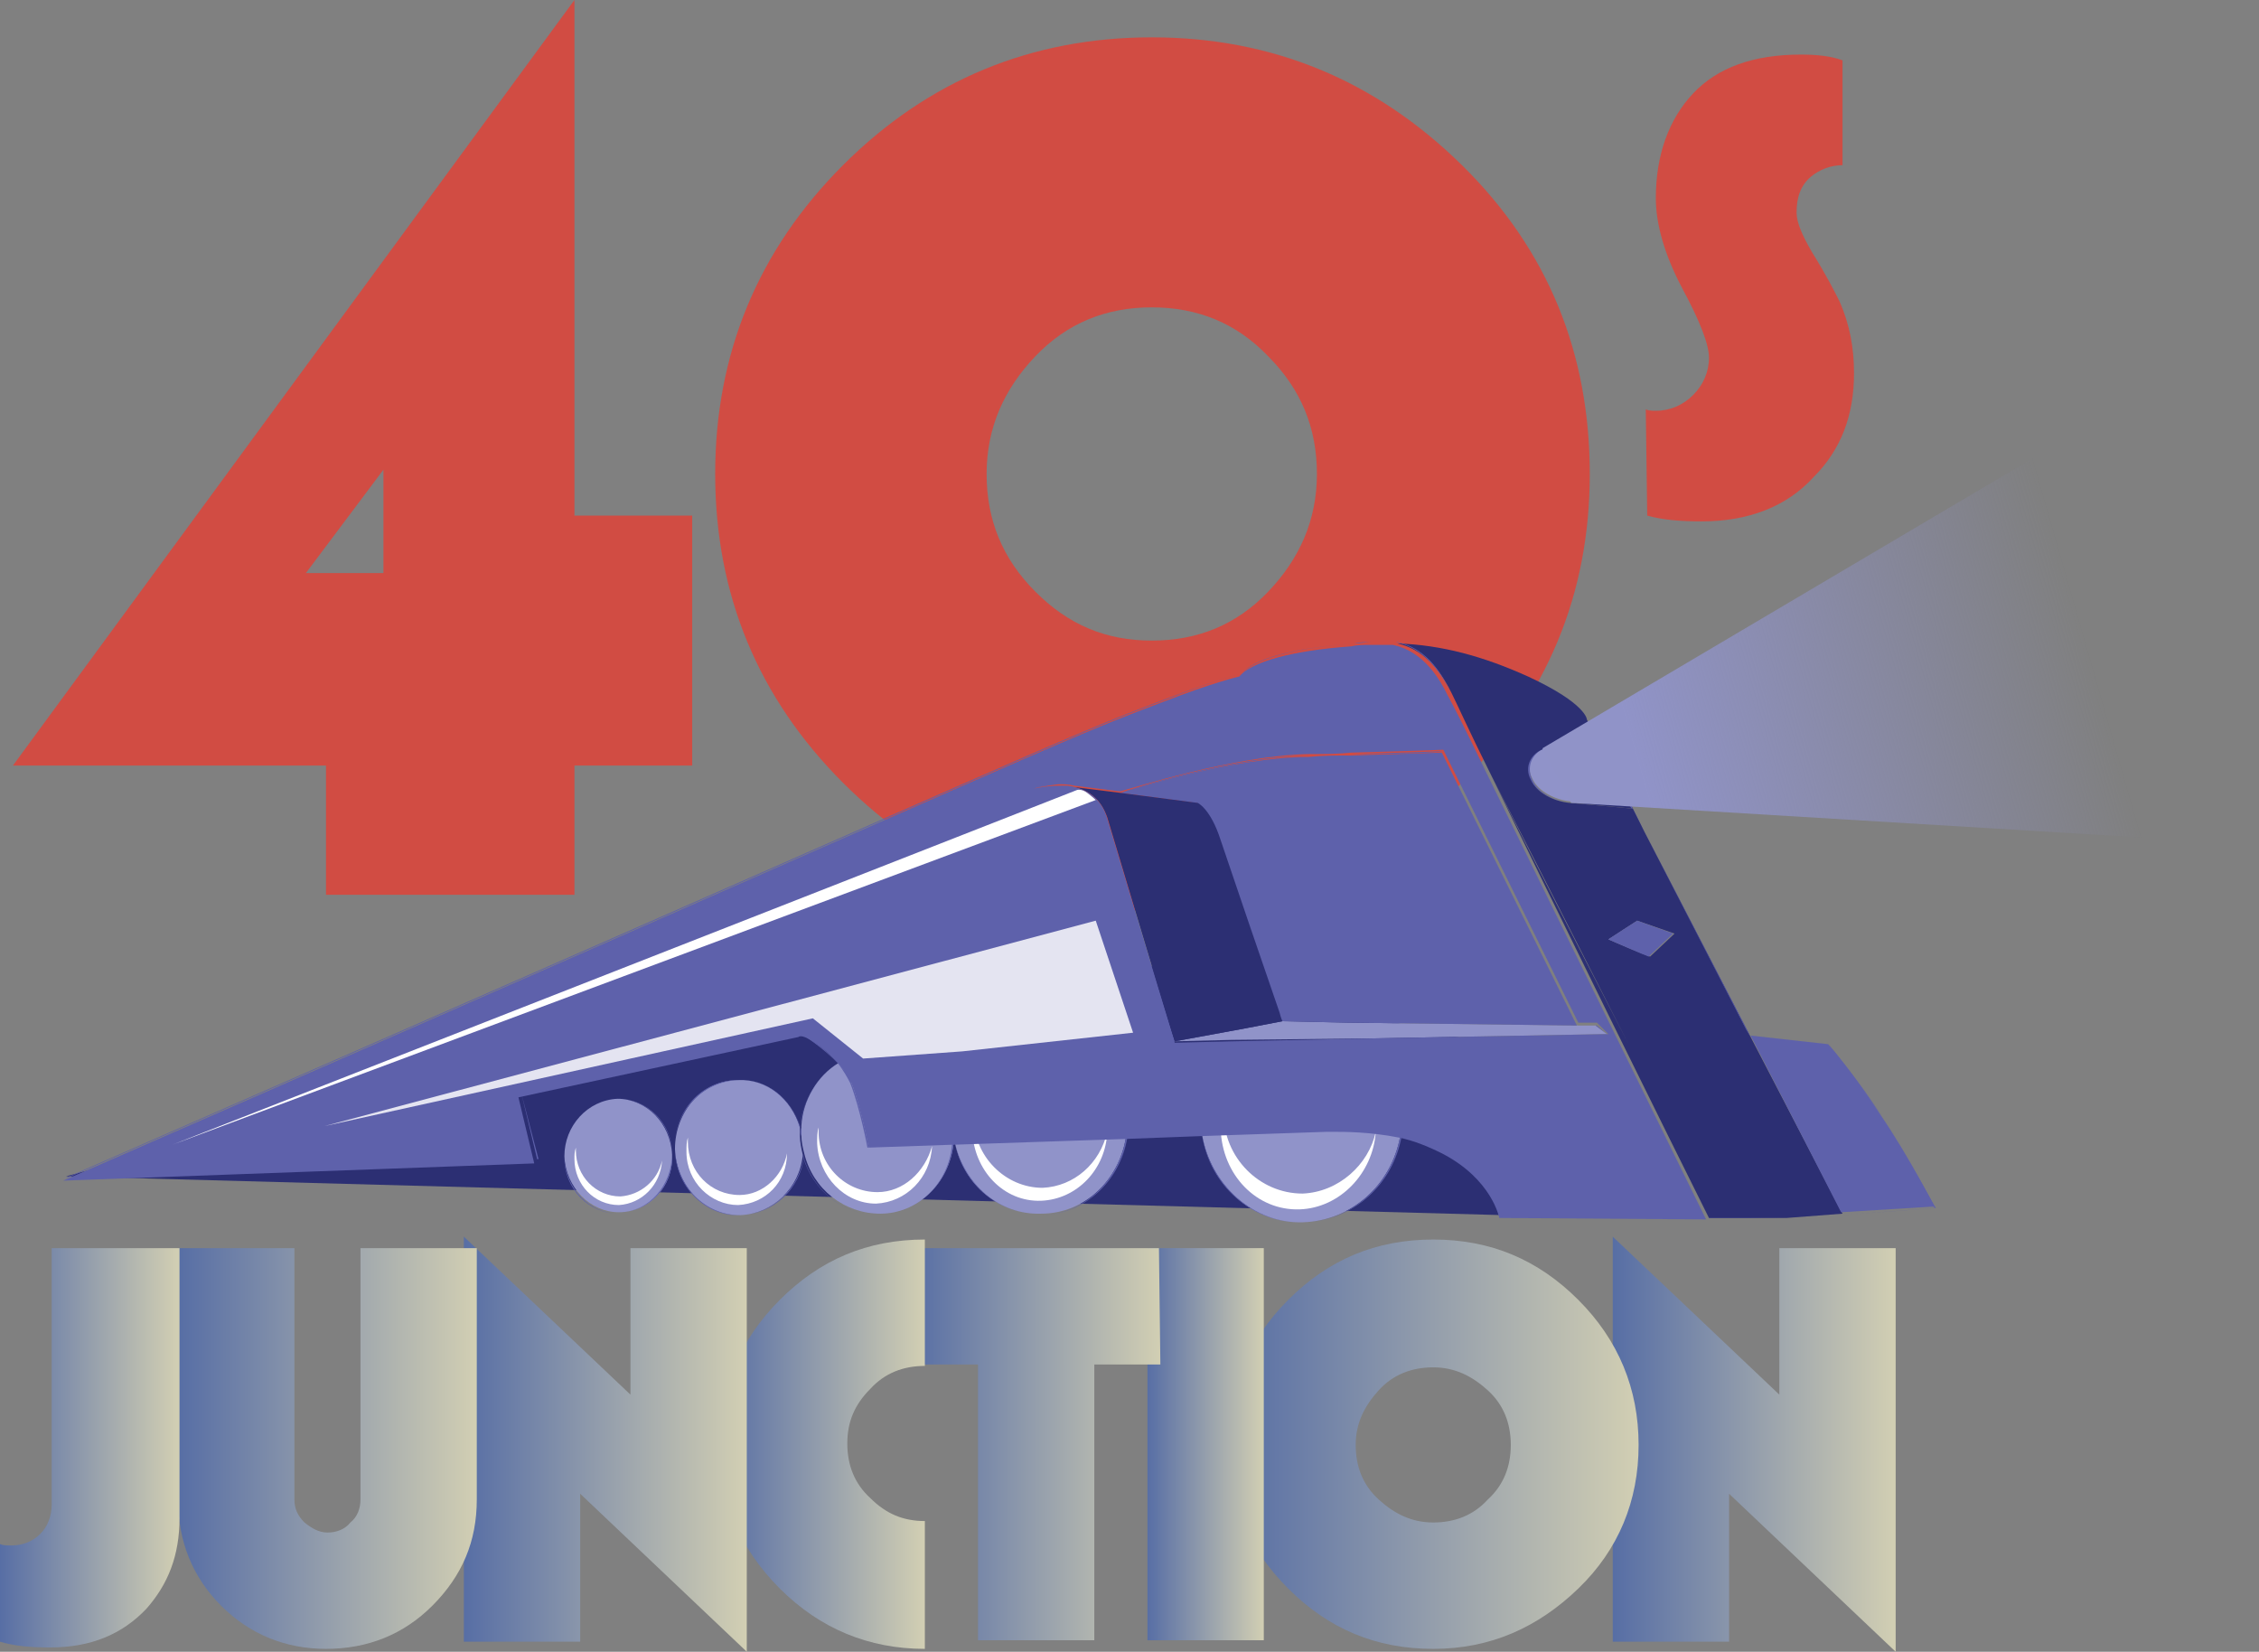 <?xml version="1.0" encoding="utf-8"?>
<!-- Generator: Adobe Illustrator 22.1.0, SVG Export Plug-In . SVG Version: 6.00 Build 0)  -->
<svg version="1.1" id="Layer_1" xmlns="http://www.w3.org/2000/svg" xmlns:xlink="http://www.w3.org/1999/xlink" x="0px" y="0px"
	 viewBox="0 0 157.3 115" style="enable-background:new 0 0 157.3 115;" xml:space="preserve">
<rect x="0" y="0" width="157.3" height="115" fill="#808080" stroke="none"/>
<style type="text/css">
	.st0{fill:#D14C43;}
	.st1{fill:none;}
	.st2{fill:url(#SVGID_1_);}
	.st3{fill:url(#SVGID_2_);}
	.st4{fill:url(#SVGID_3_);}
	.st5{fill:url(#SVGID_4_);}
	.st6{fill:url(#SVGID_5_);}
	.st7{fill:url(#SVGID_6_);}
	.st8{fill:url(#SVGID_7_);}
	.st9{fill:url(#SVGID_8_);}
	.st10{fill:#2C2F73;}
	.st11{fill:#9093C9;}
	.st12{fill:#FFFFFF;}
	.st13{fill:#5E61AB;}
	.st14{fill:url(#SVGID_9_);}
	.st15{opacity:0.83;fill:#FFFFFF;enable-background:new    ;}
</style>
<g>
	<path class="st0" d="M48.2,53.3H40v9H22.7v-9H0.9L40,0v35.9h8.2V53.3z M26.7,39.9v-7.2l-5.4,7.2H26.7z"/>
	<path class="st0" d="M110.7,33c0,8.4-3,15.5-8.9,21.5c-5.9,5.9-13.1,8.9-21.6,8.9s-15.6-3-21.5-8.9c-5.9-5.9-8.9-13.1-8.9-21.5
		c0-8.4,3-15.6,8.9-21.5s13.1-8.9,21.5-8.9s15.6,3,21.6,8.9C107.8,17.4,110.7,24.6,110.7,33z M91.7,33c0-3.2-1.1-5.9-3.4-8.2
		c-2.2-2.3-4.9-3.4-8.1-3.4c-3.2,0-5.9,1.1-8.1,3.4c-2.2,2.3-3.4,5-3.4,8.2c0,3.2,1.1,5.9,3.4,8.2s4.9,3.4,8.1,3.4
		c3.2,0,5.9-1.1,8.1-3.4S91.7,36.2,91.7,33z"/>
	<path class="st1" d="M99.4,44c0.2,0,0.4,0,0.6,0C99.7,44,99.4,44,99.4,44z"/>
	
		<linearGradient id="SVGID_1_" gradientUnits="userSpaceOnUse" x1="112.33" y1="24.195" x2="132.02" y2="24.195" gradientTransform="matrix(1 0 0 -1 0 124.76)">
		<stop  offset="0" style="stop-color:#576EA5"/>
		<stop  offset="1" style="stop-color:#D2CFB3"/>
	</linearGradient>
	<path class="st2" d="M132,115l-11.6-11v10.3h-8.1V86.1l11.6,11V86.9h8.1L132,115L132,115z"/>
	
		<linearGradient id="SVGID_2_" gradientUnits="userSpaceOnUse" x1="85.67" y1="24.19" x2="114.13" y2="24.19" gradientTransform="matrix(1 0 0 -1 0 124.76)">
		<stop  offset="0" style="stop-color:#576EA5"/>
		<stop  offset="1" style="stop-color:#D2CFB3"/>
	</linearGradient>
	<path class="st3" d="M114.1,100.6c0,3.9-1.4,7.3-4.2,10s-6.1,4.2-10.1,4.2s-7.3-1.4-10.1-4.2c-2.8-2.8-4.2-6.1-4.2-10
		c0-3.9,1.4-7.3,4.2-10.1s6.1-4.2,10.1-4.2s7.3,1.4,10.1,4.2S114.1,96.7,114.1,100.6z M105.2,100.6c0-1.5-0.5-2.8-1.6-3.8
		s-2.3-1.6-3.8-1.6s-2.8,0.5-3.8,1.6s-1.6,2.3-1.6,3.8s0.5,2.8,1.6,3.8s2.3,1.6,3.8,1.6c1.5,0,2.8-0.5,3.8-1.6
		C104.7,103.4,105.2,102.1,105.2,100.6z"/>
	
		<linearGradient id="SVGID_3_" gradientUnits="userSpaceOnUse" x1="79.89" y1="24.195" x2="88" y2="24.195" gradientTransform="matrix(1 0 0 -1 0 124.76)">
		<stop  offset="0" style="stop-color:#576EA5"/>
		<stop  offset="1" style="stop-color:#D2CFB3"/>
	</linearGradient>
	<path class="st4" d="M88,114.2h-8.1V86.9H88V114.2z"/>
	
		<linearGradient id="SVGID_4_" gradientUnits="userSpaceOnUse" x1="63.57" y1="24.195" x2="80.82" y2="24.195" gradientTransform="matrix(1 0 0 -1 0 124.76)">
		<stop  offset="0" style="stop-color:#576EA5"/>
		<stop  offset="1" style="stop-color:#D2CFB3"/>
	</linearGradient>
	<path class="st5" d="M80.8,95h-4.6v19.2h-8.1V95h-4.6v-8.1h17.2L80.8,95L80.8,95z"/>
	
		<linearGradient id="SVGID_5_" gradientUnits="userSpaceOnUse" x1="50.16" y1="24.19" x2="64.41" y2="24.19" gradientTransform="matrix(1 0 0 -1 0 124.76)">
		<stop  offset="0" style="stop-color:#576EA5"/>
		<stop  offset="1" style="stop-color:#D2CFB3"/>
	</linearGradient>
	<path class="st6" d="M64.4,114.8c-3.9,0-7.3-1.4-10.1-4.2s-4.2-6.1-4.2-10c0-3.9,1.4-7.3,4.2-10.1s6.1-4.2,10.1-4.2v8.8
		c-1.5,0-2.8,0.5-3.8,1.6c-1.1,1.1-1.6,2.3-1.6,3.8s0.5,2.8,1.6,3.8c1.1,1.1,2.3,1.6,3.8,1.6V114.8z"/>
	
		<linearGradient id="SVGID_6_" gradientUnits="userSpaceOnUse" x1="32.28" y1="24.195" x2="51.97" y2="24.195" gradientTransform="matrix(1 0 0 -1 0 124.76)">
		<stop  offset="0" style="stop-color:#576EA5"/>
		<stop  offset="1" style="stop-color:#D2CFB3"/>
	</linearGradient>
	<path class="st7" d="M52,115l-11.6-11v10.3h-8.1V86.1l11.6,11V86.9H52L52,115L52,115z"/>
	
		<linearGradient id="SVGID_7_" gradientUnits="userSpaceOnUse" x1="12.43" y1="23.915" x2="33.23" y2="23.915" gradientTransform="matrix(1 0 0 -1 0 124.76)">
		<stop  offset="0" style="stop-color:#576EA5"/>
		<stop  offset="1" style="stop-color:#D2CFB3"/>
	</linearGradient>
	<path class="st8" d="M33.2,104.4c0,2.9-1,5.3-3.1,7.4c-2,2-4.5,3-7.4,3c-2.8,0-5.3-1-7.3-3c-2-2-3-4.5-3-7.4V86.9h8.1v17.5
		c0,0.6,0.2,1.1,0.7,1.6c0.5,0.4,1,0.7,1.6,0.7c0.6,0,1.2-0.2,1.6-0.7c0.5-0.4,0.7-1,0.7-1.6V86.9h8.1V104.4z"/>
	
		<linearGradient id="SVGID_8_" gradientUnits="userSpaceOnUse" x1="0" y1="23.975" x2="12.46" y2="23.975" gradientTransform="matrix(1 0 0 -1 0 124.76)">
		<stop  offset="0" style="stop-color:#576EA5"/>
		<stop  offset="1" style="stop-color:#D2CFB3"/>
	</linearGradient>
	<path class="st9" d="M12.5,105.7c0,2.6-0.8,4.6-2.3,6.3c-1.7,1.8-3.9,2.7-6.7,2.7c-1.4,0-2.5-0.1-3.5-0.4v-6.8
		c0.2,0.1,0.5,0.1,0.8,0.1c0.8,0,1.5-0.3,2-0.8s0.8-1.2,0.8-2.1V86.9h8.9V105.7z"/>
	<g>
		<g>
			<path class="st0" d="M114.7,35.9c1.1,0.3,2.3,0.4,3.8,0.4c3.2,0,5.9-1,7.8-3.1c1.9-1.9,2.8-4.3,2.8-7.2c0-1.8-0.3-3.4-1-5
				c-0.3-0.6-0.9-1.8-1.9-3.4c-0.7-1.2-1.1-2.1-1.1-2.8c0-1.1,0.3-1.9,1-2.5c0.6-0.5,1.4-0.8,2.2-0.8V4.2c-0.8-0.3-1.8-0.4-2.9-0.4
				c-3.3,0-5.8,0.9-7.5,2.7c-1.7,1.8-2.6,4.3-2.6,7.3c0,1.8,0.6,3.9,1.8,6.2c1.3,2.4,1.9,4,1.9,4.9c0,1-0.4,1.9-1.1,2.6
				s-1.6,1.1-2.6,1.1c-0.2,0-0.5,0-0.7-0.1L114.7,35.9L114.7,35.9z"/>
		</g>
	</g>
	<g>
		<g>
			<polygon class="st10" points="104.6,84.6 4.6,81.9 68.4,64.5 103.6,72.7 			"/>
			<path class="st11" d="M66.4,79.6l-5.8,0.2l0,0h-0.1c0,0-0.5-2.7-1.2-4.5c-0.2-0.4-0.5-0.9-0.9-1.3c-1.5,0.9-2.5,2.6-2.6,4.4
				c0,0.2,0,0.4,0,0.6c0,0.5,0.1,0.9,0.2,1.3c0.6,2.5,2.8,4.2,5.3,4.2C63.9,84.5,66.1,82.4,66.4,79.6z"/>
			<path class="st11" d="M46.8,80.4c-0.1-2.2-1.8-3.9-3.8-3.9c-2.1,0.1-3.7,1.9-3.7,4c0.1,2.2,1.8,3.9,3.8,3.9
				C45.2,84.4,46.9,82.6,46.8,80.4z"/>
			<g>
				<path class="st12" d="M43.2,83.3c-1.7,0-3.1-1.4-3.1-3.2c0-0.1,0-0.2,0-0.2c-0.1,0.3-0.1,0.5-0.1,0.8c0,1.8,1.4,3.2,3.1,3.2
					c1.6-0.1,2.9-1.4,3-3.1C45.8,82.2,44.6,83.2,43.2,83.3z"/>
			</g>
			<path class="st11" d="M55.9,80.4c-0.1-0.4-0.2-0.9-0.2-1.3c0-0.2,0-0.4,0-0.6c-0.6-2-2.3-3.4-4.3-3.3C48.9,75.2,47,77.4,47,80
				c0.1,2.6,2.1,4.7,4.6,4.6C53.8,84.5,55.7,82.7,55.9,80.4z"/>
			<path class="st11" d="M78.4,79.2l-11.9,0.4c0.6,2.9,3.1,5,6,4.9C75.5,84.5,77.9,82.2,78.4,79.2z"/>
			<path class="st11" d="M97.5,79.1c-2-0.4-3.8-0.5-4.6-0.4c-0.2,0-0.4,0-0.4,0L83.7,79c0.6,3.5,3.5,6.2,7,6.1
				C94.1,85,96.9,82.5,97.5,79.1z"/>
			<g>
				<path class="st12" d="M51.5,83.2c-2,0-3.6-1.6-3.6-3.7c0-0.1,0-0.2,0-0.3c-0.1,0.3-0.1,0.6-0.1,1c0,2.1,1.7,3.7,3.6,3.7
					c1.9-0.1,3.4-1.6,3.4-3.6C54.5,81.9,53.1,83.2,51.5,83.2z"/>
			</g>
			<g>
				<path class="st12" d="M61.1,83c-2.2,0-4.1-1.8-4.1-4.2c0-0.1,0-0.2,0-0.3c-0.1,0.3-0.1,0.7-0.1,1.1c0.1,2.3,1.9,4.2,4.1,4.2
					c2.1-0.1,3.8-1.8,3.9-4C64.4,81.6,62.9,83,61.1,83z"/>
			</g>
			<g>
				<path class="st12" d="M72.6,82.7c-2.6,0-4.8-2.2-4.8-4.9c0-0.1,0-0.2,0-0.4c-0.1,0.4-0.1,0.8-0.1,1.3c0.1,2.8,2.2,5,4.8,4.9
					c2.5-0.1,4.5-2.2,4.6-4.8C76.6,81,74.8,82.6,72.6,82.7z"/>
			</g>
			<g>
				<path class="st12" d="M90.7,83.1c-3,0-5.5-2.5-5.5-5.6c0-0.1,0-0.3,0-0.4c-0.1,0.5-0.2,0.9-0.2,1.5c0.1,3.2,2.5,5.7,5.5,5.6
					c2.8-0.1,5.1-2.5,5.3-5.4C95.3,81.1,93.2,83,90.7,83.1z"/>
			</g>
			<path class="st13" d="M96.6,44.7c-0.4,0-0.8,0-1.2,0C95.8,44.7,96.2,44.7,96.6,44.7L96.6,44.7z"/>
			<path class="st13" d="M97.2,44.7c0,0,0.1,0,0.1,0C97.3,44.7,97.3,44.7,97.2,44.7C97.2,44.7,97.2,44.7,97.2,44.7
				C97.2,44.7,97.2,44.7,97.2,44.7z"/>
			<path class="st13" d="M97.2,44.7c-0.2,0-0.4,0-0.5,0C96.9,44.7,97,44.7,97.2,44.7C97.2,44.7,97.2,44.7,97.2,44.7z"/>
			<path class="st13" d="M96.8,44.7c-0.1,0-0.2,0-0.2,0c0,0,0,0,0,0C96.6,44.7,96.7,44.7,96.8,44.7z"/>
			<path class="st13" d="M96.6,44.7C96.6,44.7,96.6,44.7,96.6,44.7c0.2,0,0.4,0,0.6,0c0,0,0,0,0,0C97,44.7,96.8,44.7,96.6,44.7z"/>
			<path class="st13" d="M96.6,44.7C96.6,44.7,96.6,44.7,96.6,44.7C96.6,44.7,96.6,44.7,96.6,44.7L96.6,44.7
				C96.6,44.7,96.6,44.7,96.6,44.7z"/>
			<path class="st13" d="M97.1,44.7c-0.1,0-0.3,0-0.4,0c-0.1,0-0.1,0-0.2,0C96.8,44.7,97,44.7,97.1,44.7z"/>
			<path class="st13" d="M58.4,74.1C58.4,74.1,58.4,74.1,58.4,74.1c-1.5,0.9-2.5,2.5-2.7,4.3c0,0,0,0.1,0,0.1
				C55.9,76.6,56.9,75,58.4,74.1z"/>
			<path class="st13" d="M58.4,74.1c-1.1-1.2-2.6-2.1-2.6-2.1l0,0C56,72,57.4,72.9,58.4,74.1C58.4,74.1,58.4,74.1,58.4,74.1
				C58.4,74.1,58.4,74.1,58.4,74.1z"/>
			<path class="st13" d="M86.5,46.9c0.8-1,3.6-1.8,7.8-2.1c0.4,0,0.8-0.1,1.2-0.1c-0.4,0-0.8,0-1.2,0.1C90,45.1,87.2,45.9,86.5,46.9
				c0,0-1.8,0.4-5.4,1.8c-7.5,2.8-8.6,3.6-76.5,33.3h0.1c68-29.7,69-30.5,76.5-33.3C84.7,47.3,86.5,46.9,86.5,46.9z"/>
			<path class="st13" d="M55.9,80.4c0,0,0,0.1,0,0.1c0.7,2.4,2.8,4.1,5.3,4.1c0,0,0,0,0,0C58.7,84.6,56.6,82.9,55.9,80.4z"/>
			<polygon class="st13" points="119,84.8 124.3,84.8 124.4,84.8 119,84.7 			"/>
			<path class="st13" d="M104.6,84.6c0,0-0.6-2.7-4-4.5c-1-0.5-2-0.8-3-1.1v0c1,0.2,2,0.6,2.9,1C104,81.9,104.5,84.6,104.6,84.6
				l14.4,0.1l0,0L104.6,84.6z"/>
			<path class="st13" d="M58.4,74.1C58.4,74.1,58.4,74.1,58.4,74.1c0.3,0.4,0.6,0.9,0.8,1.3c0.7,1.8,1.2,4.5,1.2,4.5h0.1
				c0,0-0.5-2.7-1.2-4.5C59.2,74.9,58.8,74.5,58.4,74.1z"/>
			<path class="st13" d="M61.2,84.6C61.2,84.6,61.2,84.6,61.2,84.6c2.7-0.1,4.9-2.2,5.2-5h-0.1C66.1,82.4,63.9,84.5,61.2,84.6z"/>
			<path class="st11" d="M110,55.8c1.3-0.2,2-1.3,1.4-2.4c-0.4-0.7-1.2-1.3-2.1-1.5l0,0l0,0c0,0,0,0,0,0l-0.1,0l0.1,0
				c-0.3-0.1-0.6-0.1-0.9-0.1c-0.1,0-0.2,0-0.3,0c-1.3,0.2-2,1.3-1.4,2.4c0.4,0.9,1.6,1.5,2.7,1.6c0.1,0,0.2,0,0.3,0
				C109.8,55.9,109.9,55.8,110,55.8z"/>
			<path class="st13" d="M109.4,52L109.4,52c-0.3-0.1-0.6-0.1-1-0.1C108.7,51.9,109,51.9,109.4,52C109.3,52,109.4,52,109.4,52z"/>
			<path class="st13" d="M111.4,53.5c0.5,1.1-0.1,2.1-1.4,2.4c-0.1,0-0.2,0-0.3,0c0.1,0,0.3,0,0.4,0C111.4,55.6,112,54.5,111.4,53.5
				c-0.3-0.7-1.1-1.3-2-1.5l0,0C110.2,52.2,111.1,52.7,111.4,53.5z"/>
			<polygon class="st11" points="109.9,71.4 109.9,71.4 109.9,71.4 93.9,71.2 89.3,71.1 86.7,71.6 81.8,72.5 85.8,72.4 95.4,72.3 
				111.7,72 111.9,72 111.1,71.4 			"/>
			<polygon class="st13" points="89.3,71.1 89.3,71.1 93.9,71.2 109.9,71.4 109.9,71.4 93.9,71.2 			"/>
			<polygon class="st13" points="111.1,71.4 111.9,72 111.9,72 111.9,72 111.2,71.4 109.9,71.4 109.9,71.4 			"/>
			<polygon class="st13" points="60.6,79.9 66.4,79.6 66.4,79.6 			"/>
			<path class="st10" d="M108.4,51.9c0.3,0,0.7,0,1,0.1c0.9,0.2,1.7,0.8,2.1,1.5c0.5,1.1-0.1,2.1-1.4,2.4c-0.1,0-0.2,0-0.4,0
				c-0.1,0-0.2,0-0.3,0l4.3,0.4l-2.6-5.1l-0.4-0.7l-3.1,1.6c0.1-0.1,0.3-0.1,0.5-0.1C108.1,51.9,108.3,51.9,108.4,51.9z"/>
			<polygon class="st13" points="66.4,79.6 66.4,79.6 66.5,79.6 66.5,79.6 66.5,79.6 			"/>
			<path class="st13" d="M109.4,55.9L109.4,55.9c0.1,0,0.2,0,0.3,0C109.6,55.9,109.4,55.9,109.4,55.9z"/>
			<path class="st13" d="M36.3,76.1l1.1,4.6L4.6,81.9l0,0l32.9-1.2L36.3,76.1l19.6-4.2c0,0,0,0,0,0L36.3,76.1z"/>
			<polygon class="st13" points="111,51.2 113.6,56.3 113.7,56.3 111.1,51.2 110.7,50.4 110.6,50.4 			"/>
			<polygon class="st13" points="110.6,50.4 110.7,50.4 110.7,50.4 110.6,50.4 			"/>
			<path class="st13" d="M109.4,55.9C109.3,55.9,109.3,55.9,109.4,55.9l4.3,0.4v0L109.4,55.9z"/>
			<polygon class="st13" points="113.6,56.3 113.7,56.3 113.7,56.3 113.6,56.3 			"/>
			<path class="st13" d="M109.4,55.9c-1.1-0.1-2.3-0.7-2.7-1.6c-0.5-1.1,0.1-2.1,1.4-2.4c0.1,0,0.2,0,0.3,0c-0.1,0-0.2,0-0.4,0
				c-0.2,0-0.3,0.1-0.5,0.1l-0.2,0.1l0.2-0.1c-1,0.4-1.5,1.3-1,2.2C107,55.2,108.2,55.8,109.4,55.9
				C109.3,55.9,109.3,55.9,109.4,55.9L109.4,55.9z"/>
			<path class="st13" d="M91.2,52.6C91.2,52.6,91.2,52.6,91.2,52.6c1,0,2,0,2.9-0.1C93.2,52.6,92.3,52.6,91.2,52.6z"/>
			<path class="st13" d="M91.2,52.6C91.2,52.6,91.2,52.6,91.2,52.6C86,52.6,78.8,54.9,78,55.2l0,0C78.7,55,86,52.7,91.2,52.6z"/>
			<path class="st13" d="M89.3,71.1c0,0-0.1-0.2-0.2-0.6c-0.8-2.3-3.5-10.2-4.1-12c-0.7-2.2-1.6-2.6-1.6-2.6l-5.3-0.8c0,0,0,0,0,0
				l5.2,0.7c0,0,0.9,0.4,1.6,2.6c0.6,1.8,3.3,9.7,4.1,12C89.2,70.9,89.3,71.1,89.3,71.1L89.3,71.1L89.3,71.1z"/>
			<path class="st13" d="M100.5,52.3c0,0-2.5,0.1-6.4,0.2C97.7,52.5,100.1,52.4,100.5,52.3L100.5,52.3z"/>
			<path class="st13" d="M131.1,77.8c-1.9-2.9-3.7-5-3.7-5l-5.4-0.6v0l5.4,0.6C127.3,72.8,129.1,74.9,131.1,77.8
				c1.8,2.8,3.6,6.3,3.6,6.3l-6.4,0.5l0,0l6.5-0.5C134.7,84,132.9,80.6,131.1,77.8z"/>
			<polygon class="st13" points="114.5,57.9 121.6,71.7 121.9,72.2 121.9,72.2 121.9,72.2 114.5,57.9 113.7,56.3 113.6,56.3 			"/>
			<polygon class="st13" points="124.4,84.8 124.4,84.8 128.2,84.5 128.2,84.5 			"/>
			<path class="st13" d="M74.8,54.8c-0.4-0.1-0.7-0.1-1.1-0.1c0.3,0,0.6,0,0.9,0.1L74.8,54.8z"/>
			<path class="st13" d="M77,56.9c1,3.3,4.7,15.6,4.7,15.6l0.1,0C81.7,72.3,78,60.2,77,56.9c-0.4-1.4-1.3-1.9-2.2-2.1l-0.2,0
				C75.6,54.9,76.6,55.5,77,56.9z"/>
			<polygon class="st13" points="86.7,71.6 89.3,71.1 89.3,71.1 86.7,71.6 81.7,72.5 81.8,72.5 			"/>
			<path class="st13" d="M83.3,55.9c0,0,0.9,0.4,1.6,2.6c0.6,1.8,3.3,9.7,4.1,12c0.1,0.4,0.2,0.6,0.2,0.6l4.6,0.1l16,0.2l-9.4-19
				c-0.4,0-2.8,0.1-6.4,0.2c-0.9,0-1.9,0-2.9,0.1C85.9,52.7,78.7,55,78,55.2L83.3,55.9z"/>
			<path class="st10" d="M77.1,56.9c1,3.3,4.6,15.4,4.7,15.6l4.9-0.9l2.6-0.5c0,0-0.1-0.2-0.2-0.6c-0.8-2.3-3.5-10.2-4.1-12
				c-0.7-2.2-1.6-2.6-1.6-2.6L78,55.2c0,0,0,0,0,0s0,0,0,0l0,0c0,0-0.1,0-0.1,0s0,0,0.1,0l-3.2-0.4C75.7,55,76.6,55.5,77.1,56.9z"/>
			<path class="st10" d="M121.9,72.2L121.9,72.2l-7.4-14.3l-0.8-1.6l-4.4-0.4c-1.1-0.1-2.3-0.7-2.7-1.6c-0.5-0.9,0-1.9,1-2.2
				l3.1-1.6l0,0l-3.3,1.7l3.3-1.7l-0.2-0.4c0,0,0-1.1-4.1-3c-3.1-1.4-6-2.2-9.1-2.3c0.9,0.2,2.5,0.8,3.8,3.5
				c0.4,0.8,1.3,2.8,2.6,5.4c3.8,7.4,9.7,19,9.7,19s-6-11.6-9.7-19c4.4,9.1,12.8,26.1,15.3,31.1l5.4,0l3.9-0.3L121.9,72.2z
				 M114.9,66.6C114.9,66.6,114.9,66.6,114.9,66.6L114.9,66.6c-0.1,0-2.7-1.1-2.9-1.2l2-1.3l0,0l0,0l2.6,0.9L114.9,66.6z"/>
			<path class="st13" d="M101,48.2c0.5,1,1.5,3,2.7,5.4C102.4,51,101.4,49,101,48.2c-1.2-2.7-2.8-3.3-3.7-3.5c0,0-0.1,0-0.1,0
				C98.1,44.9,99.7,45.5,101,48.2z"/>
			<path class="st13" d="M134.7,84c0,0-1.8-3.5-3.7-6.3c-1.9-2.9-3.7-5-3.7-5l-5.4-0.6l6.3,12.3L134.7,84z"/>
			<path class="st13" d="M58.4,74.1c0.4,0.4,0.7,0.9,0.9,1.3c0.7,1.8,1.2,4.5,1.2,4.5l5.8-0.2h0.1l11.9-0.4l5.3-0.2l8.8-0.3
				c0,0,0.2,0,0.4,0c0.8,0,2.6,0,4.6,0.4c1,0.2,2,0.6,3,1.1c3.5,1.8,4,4.5,4,4.5l14.4,0.1c-2.5-5.1-10.9-22.1-15.3-31.1
				c-1.2-2.5-2.2-4.5-2.7-5.4c-1.3-2.7-2.9-3.3-3.8-3.5c-0.2,0-0.4,0-0.6,0l0,0l0,0c0,0,0,0,0,0c0,0,0,0,0,0s0,0,0,0
				c-0.4,0-0.8,0-1.1,0s-0.8,0-1.2,0.1c-4.2,0.3-7,1.1-7.8,2.1c0,0-1.8,0.4-5.4,1.8c-7.5,2.8-8.6,3.6-76.5,33.3l32.8-1.2l-1.1-4.6
				l19.5-4.2c0,0,0,0,0,0l0,0C55.9,71.9,57.4,72.9,58.4,74.1z M57.9,71.7l19.9-4.1L57.9,71.7z M57.9,71.7l19.9-4.1L57.9,71.7z
				 M78.3,68.6l-19.6,3.7L78.3,68.6z M78.6,69.6l-19,3.4L78.6,69.6z M78.8,70.7l-18.2,2.9L78.8,70.7z M63.9,74.1l4.3-0.6l7-1
				l4.2-0.6l-4.2,0.6l-7,1L63.9,74.1l-2.4,0.3L63.9,74.1z M72,54.9L23.7,74.3L72,54.9c0,0,0.8-0.3,1.7-0.3c0.3,0,0.7,0,1.1,0.1
				l3.2,0.4c0,0,0,0,0,0l-3.6-0.5l3.6,0.5c0.8-0.2,7.9-2.5,13.2-2.6c0,0,0,0,0,0c0,0,0,0,0,0c1,0,2,0,2.9-0.1
				c3.9-0.1,6.4-0.2,6.4-0.2l0,0c0,0,0.1,0,0.1,0l9.4,19l-9.4-19c0,0,0,0-0.1,0l9.4,19l1.3,0L112,72h-0.1l0,0h-0.1l-16.4,0.3
				l-9.6,0.2l-4,0.1c0,0-3.7-12.3-4.7-15.6c-0.4-1.4-1.4-2-2.3-2.2l-0.3,0l0.3,0c-0.3-0.1-0.6-0.1-0.9-0.1
				C72.8,54.7,72.1,54.9,72,54.9L23.8,74.3L72,54.9c0.1,0,0.8-0.3,1.7-0.3C72.8,54.7,72,54.9,72,54.9z M77.3,65L24.5,77.6L77.3,65z
				 M24.6,77.6L77.3,65L24.6,77.6z M77.5,66.3l-31.1,7L77.5,66.3z M46.4,73.3l31.1-7L46.4,73.3z"/>
			<polygon class="st13" points="114.5,57.9 121.9,72.2 121.6,71.7 			"/>
			<polygon class="st13" points="85.8,72.4 81.8,72.5 81.7,72.5 81.7,72.5 85.7,72.4 95.3,72.3 111.7,72 95.4,72.3 			"/>
			<path class="st13" d="M78.1,55.2L78.1,55.2C78,55.2,78,55.2,78.1,55.2L78.1,55.2C78.1,55.2,78.1,55.2,78.1,55.2z"/>
			<polygon class="st13" points="78.4,79.2 78.4,79.2 78.4,79.2 83.7,79 83.7,79 			"/>
			<path class="st13" d="M43,76.5C43,76.5,43,76.5,43,76.5c2,0,3.8,1.7,3.8,3.9c0.1,2.2-1.6,4-3.7,4c0,0,0,0,0,0
				c2.1,0,3.7-1.9,3.7-4.1C46.8,78.2,45.1,76.5,43,76.5z"/>
			<path class="st13" d="M55.8,79.1c0-0.2,0-0.4,0-0.6c0,0,0-0.1,0-0.1c0,0,0,0.1,0,0.1C55.7,78.7,55.7,78.9,55.8,79.1
				c0,0.5,0,0.9,0.1,1.3c0,0,0,0.1,0,0.1c0,0,0-0.1,0-0.1C55.8,80,55.8,79.5,55.8,79.1z"/>
			<path class="st13" d="M51.6,84.6C51.6,84.6,51.6,84.6,51.6,84.6c2.3-0.1,4.1-1.8,4.4-4.1c0,0,0-0.1,0-0.1
				C55.7,82.7,53.8,84.5,51.6,84.6z"/>
			<path class="st13" d="M55.7,78.5c0,0,0-0.1,0-0.1c-0.6-1.9-2.3-3.3-4.3-3.2c0,0,0,0,0,0C53.4,75.1,55.2,76.6,55.7,78.5z"/>
			<path class="st13" d="M72.6,84.6C72.6,84.6,72.6,84.6,72.6,84.6c3-0.1,5.4-2.4,5.9-5.4h-0.1C77.9,82.2,75.5,84.5,72.6,84.6z"/>
			<path class="st13" d="M90.8,85.1C90.8,85.1,90.8,85.1,90.8,85.1c3.4-0.1,6.2-2.6,6.8-6c0,0,0,0-0.1,0
				C96.9,82.5,94.1,85,90.8,85.1z"/>
			<path class="st13" d="M92.9,78.7c0.8,0,2.6,0,4.6,0.4c0,0,0,0,0.1,0v0C95.5,78.6,93.7,78.6,92.9,78.7z"/>
			<path class="st13" d="M114,64.1l2.6,0.9l-1.7,1.6c0,0,0,0,0,0l1.7-1.6L114,64.1L114,64.1z"/>
			<path class="st13" d="M39.3,80.6c-0.1-2.2,1.6-4,3.7-4c0,0,0,0,0,0C40.9,76.6,39.2,78.4,39.3,80.6c0,2.2,1.7,3.9,3.8,3.9
				c0,0,0,0,0,0C41.1,84.5,39.4,82.8,39.3,80.6z"/>
			<path class="st13" d="M47,80c-0.1-2.6,1.9-4.7,4.4-4.8c0,0,0,0,0,0C48.8,75.2,46.9,77.4,47,80c0,2.6,2.1,4.7,4.5,4.6c0,0,0,0,0,0
				C49.1,84.6,47.1,82.6,47,80z"/>
			<path class="st13" d="M66.5,79.6L66.5,79.6c0.6,2.9,3.1,5,6,4.9c0,0,0,0,0,0C69.6,84.6,67.2,82.5,66.5,79.6z"/>
			<polygon class="st13" points="78.4,79.2 78.4,79.2 66.5,79.6 66.5,79.6 66.5,79.6 			"/>
			<path class="st13" d="M83.7,79L83.7,79c0.5,3.5,3.5,6.2,7,6.1c0,0,0,0,0,0C87.3,85.2,84.3,82.5,83.7,79z"/>
			<path class="st13" d="M92.5,78.7c0,0,0.1,0,0.4,0C92.6,78.7,92.5,78.7,92.5,78.7L83.7,79l0,0h0.1L92.5,78.7z"/>
			<path class="st13" d="M114,64.1L114,64.1l-2,1.3c0.2,0.1,2.9,1.2,2.9,1.2l0,0c-0.3-0.1-2.6-1.1-2.8-1.2L114,64.1z"/>
			<path class="st13" d="M114,64.1l-2,1.3c0.2,0.1,2.5,1.1,2.8,1.2l1.7-1.6L114,64.1z"/>
			<path class="st12" d="M12,79.7l63-24.7c0,0,0.3-0.1,0.7,0.2s0.6,0.5,0.6,0.5L12,79.7z"/>
		</g>
		
			<linearGradient id="SVGID_9_" gradientUnits="userSpaceOnUse" x1="108.561" y1="68.061" x2="145.662" y2="78.695" gradientTransform="matrix(1 0 0 -1 0 124.76)">
			<stop  offset="0" style="stop-color:#9093C8"/>
			<stop  offset="0.162" style="stop-color:#9093C8"/>
			<stop  offset="1" style="stop-color:#9093C8;stop-opacity:0"/>
		</linearGradient>
		<polyline class="st14" points="107.4,52.1 144.1,30.4 157.3,58.8 109.4,55.9 		"/>
		<polygon class="st15" points="22.6,78.4 76.3,64.1 78.9,71.9 67,73.2 60.1,73.7 56.6,70.9 		"/>
	</g>
</g>
</svg>
